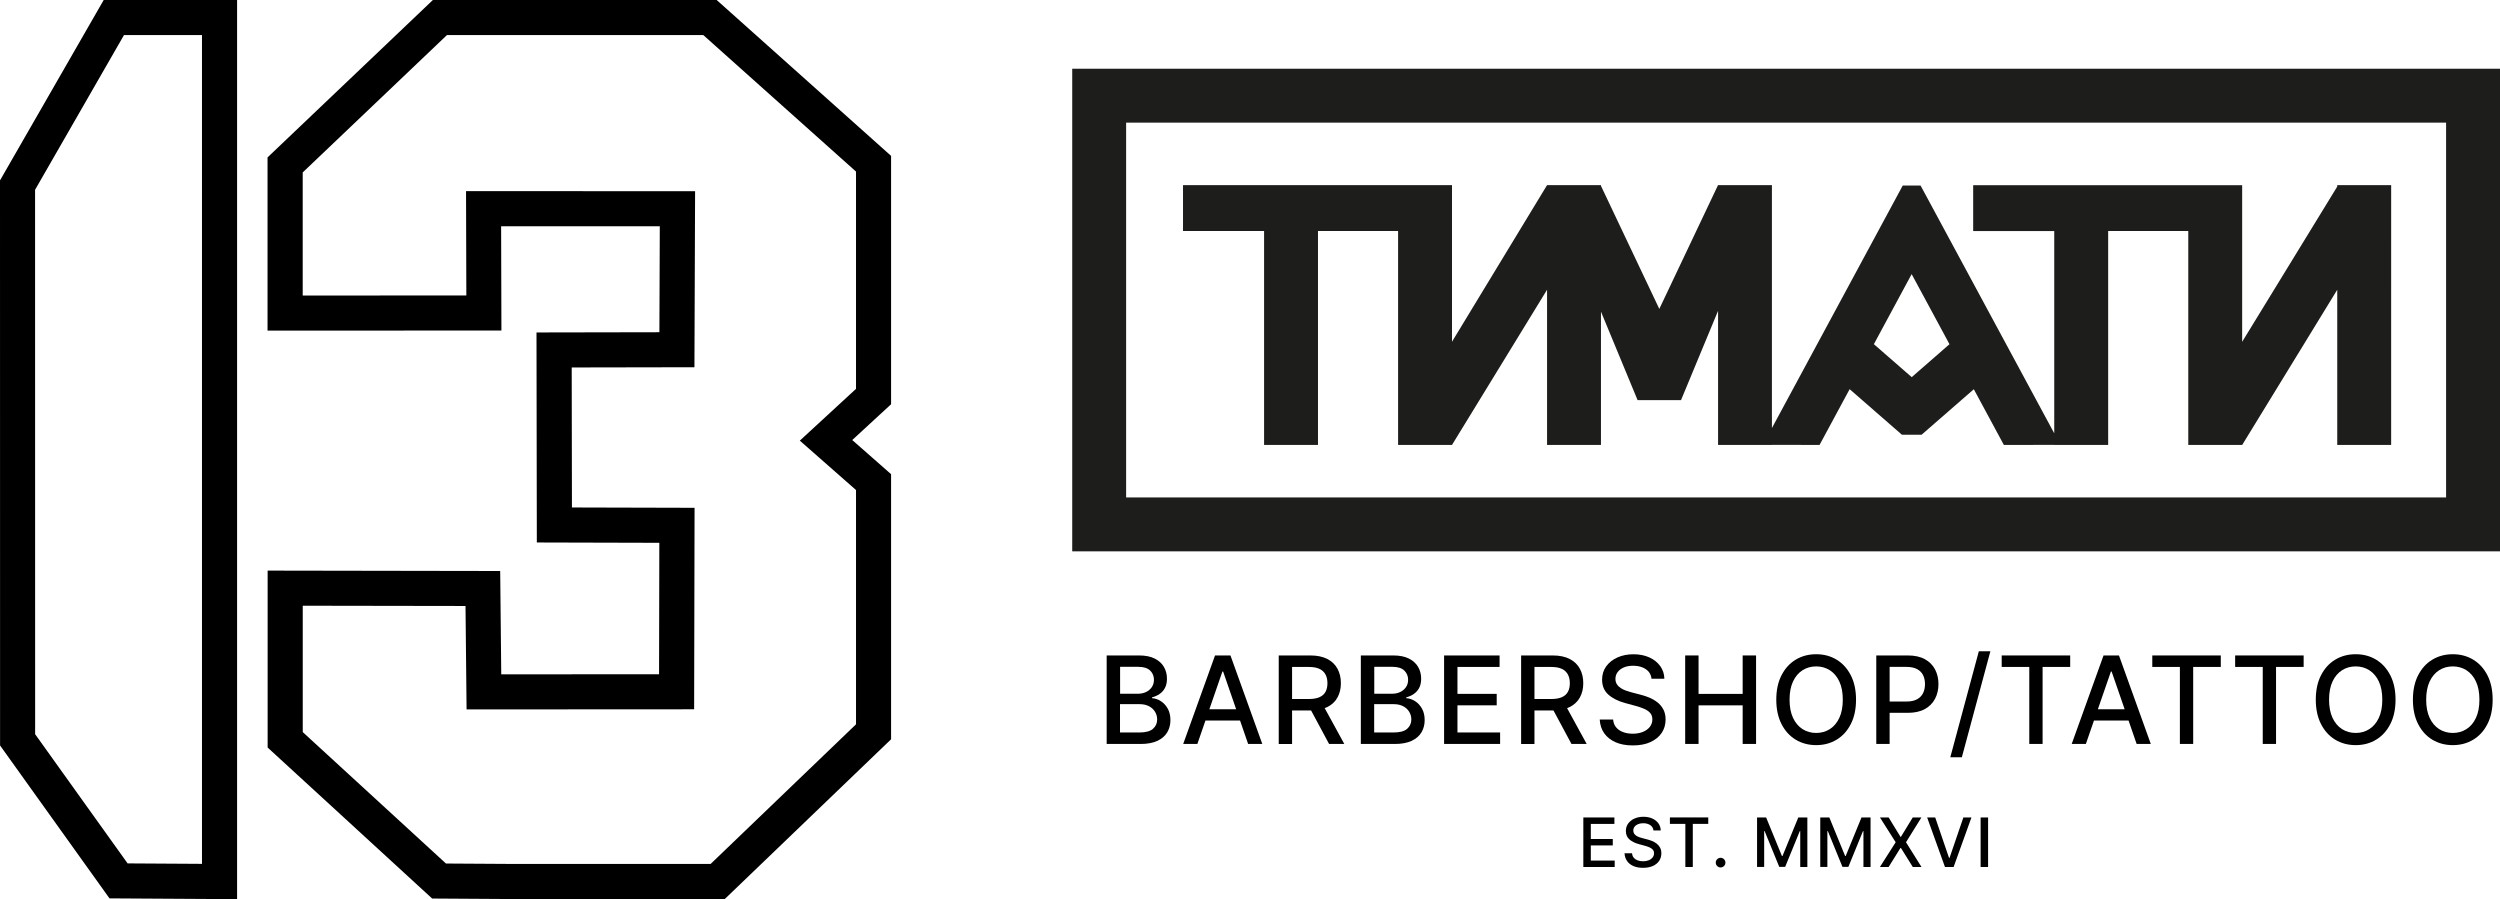 <?xml version="1.0" encoding="UTF-8"?> <svg xmlns="http://www.w3.org/2000/svg" id="_Слой_2" data-name="Слой 2" viewBox="0 0 755.51 271.73"><defs><style> .cls-1, .cls-2 { stroke-width: 0px; } .cls-2 { fill: #1d1d1b; } </style></defs><g id="_Слой_1-2" data-name="Слой 1"><path class="cls-1" d="m71.65,271.73l-38.56-.24L.02,225.28l-.02-170.76L31.34,0h40.31v271.73Zm-33.09-10.81l22.48.14V10.6h-23.57L10.6,57.35l.02,164.53,27.94,39.04Z"></path><path class="cls-1" d="m219.02,271.7h-63.6l-24.82-.16-49.72-45.63v-53.47s70.28.12,70.28.12l.32,31.23,47.69-.03.08-39.72-37.02-.1-.1-63.47,37.14-.07.12-32.02h-47.95s.09,31.51.09,31.51l-70.68.02v-52.34S130.82,0,130.82,0h85.76l52.71,47.11v75.05l-11.74,10.82,11.74,10.32v80.11l-50.27,48.29Zm-84.26-10.74l20.69.13h59.3l43.94-42.2v-70.8l-16.98-14.93,16.98-15.65V51.85l-46.15-41.25h-77.47l-43.59,41.51v37.2s49.45-.02,49.45-.02l-.09-31.53,69.22.02-.2,53.2-37.09.07.07,42.31,37.06.1-.13,60.89-68.77.04-.32-31.26-49.19-.08v38.19s43.28,39.72,43.28,39.72Z"></path><g><path class="cls-1" d="m334.44,224.82v-26.74h9.79c1.9,0,3.47.31,4.71.93,1.24.62,2.18,1.46,2.79,2.52.62,1.06.93,2.25.93,3.57,0,1.11-.2,2.05-.61,2.81-.41.76-.96,1.37-1.64,1.83-.68.46-1.43.79-2.25,1v.26c.89.04,1.76.33,2.6.86s1.55,1.27,2.11,2.24c.56.97.84,2.14.84,3.53s-.32,2.59-.96,3.68c-.64,1.08-1.63,1.94-2.96,2.57-1.33.63-3.03.95-5.11.95h-10.25Zm4.04-15.17h5.41c.91,0,1.72-.17,2.45-.52.73-.35,1.31-.84,1.74-1.47.43-.63.65-1.38.65-2.24,0-1.1-.39-2.03-1.16-2.78-.77-.75-1.96-1.12-3.56-1.12h-5.51v8.14Zm0,11.71h5.82c1.93,0,3.32-.37,4.15-1.12s1.25-1.68,1.25-2.81c0-.84-.21-1.62-.64-2.32-.43-.7-1.03-1.27-1.82-1.68s-1.72-.63-2.8-.63h-5.97v8.57Z"></path><path class="cls-1" d="m361.85,224.82h-4.28l9.62-26.74h4.66l9.62,26.74h-4.28l-7.56-21.89h-.21l-7.57,21.89Zm.72-10.47h13.89v3.39h-13.89v-3.39Z"></path><path class="cls-1" d="m386.44,224.82v-26.74h9.53c2.07,0,3.79.36,5.16,1.07,1.37.71,2.4,1.7,3.07,2.96.68,1.26,1.02,2.71,1.02,4.36s-.34,3.07-1.03,4.32c-.68,1.24-1.71,2.2-3.08,2.89s-3.09,1.03-5.16,1.03h-7.22v-3.47h6.86c1.31,0,2.37-.19,3.19-.56.82-.37,1.43-.92,1.81-1.63.38-.71.57-1.57.57-2.57s-.19-1.89-.58-2.63c-.39-.74-.99-1.31-1.81-1.7-.82-.4-1.9-.59-3.23-.59h-5.07v23.28h-4.04Zm13.2-12.07l6.61,12.07h-4.6l-6.48-12.07h4.47Z"></path><path class="cls-1" d="m411.25,224.82v-26.74h9.79c1.9,0,3.47.31,4.71.93,1.25.62,2.18,1.46,2.8,2.52s.93,2.25.93,3.57c0,1.11-.2,2.05-.61,2.81s-.96,1.37-1.64,1.83c-.68.46-1.43.79-2.25,1v.26c.89.04,1.76.33,2.61.86s1.55,1.27,2.11,2.24c.56.97.84,2.14.84,3.53s-.32,2.59-.96,3.68c-.64,1.08-1.63,1.94-2.96,2.57-1.33.63-3.03.95-5.11.95h-10.25Zm4.04-15.17h5.41c.91,0,1.72-.17,2.45-.52s1.3-.84,1.74-1.47.65-1.38.65-2.24c0-1.1-.39-2.03-1.16-2.78-.78-.75-1.96-1.12-3.56-1.12h-5.51v8.14Zm0,11.71h5.82c1.93,0,3.32-.37,4.15-1.12s1.25-1.68,1.25-2.81c0-.84-.21-1.62-.64-2.32-.43-.7-1.03-1.27-1.82-1.68s-1.72-.63-2.8-.63h-5.97v8.57Z"></path><path class="cls-1" d="m436.41,224.82v-26.74h16.77v3.47h-12.73v8.15h11.86v3.46h-11.86v8.19h12.89v3.47h-16.92Z"></path><path class="cls-1" d="m459.69,224.82v-26.74h9.53c2.07,0,3.79.36,5.16,1.07,1.37.71,2.4,1.7,3.07,2.96.68,1.26,1.02,2.71,1.02,4.36s-.34,3.07-1.03,4.32c-.68,1.24-1.71,2.2-3.08,2.89s-3.09,1.03-5.16,1.03h-7.22v-3.47h6.86c1.31,0,2.37-.19,3.19-.56.82-.37,1.43-.92,1.81-1.63.38-.71.57-1.57.57-2.57s-.19-1.89-.58-2.63c-.39-.74-.99-1.31-1.81-1.7-.82-.4-1.9-.59-3.23-.59h-5.07v23.28h-4.04Zm13.2-12.07l6.61,12.07h-4.6l-6.48-12.07h4.47Z"></path><path class="cls-1" d="m499.09,205.1c-.14-1.24-.72-2.2-1.72-2.88s-2.28-1.03-3.81-1.03c-1.1,0-2.05.17-2.85.52-.8.34-1.42.81-1.86,1.41-.44.6-.66,1.27-.66,2.03,0,.64.15,1.18.45,1.65.3.46.7.85,1.19,1.16s1.02.57,1.59.77c.56.2,1.11.37,1.63.5l2.61.68c.85.21,1.73.49,2.62.85.9.36,1.73.83,2.5,1.41.77.58,1.39,1.31,1.86,2.17.47.86.71,1.89.71,3.09,0,1.52-.39,2.86-1.17,4.04-.78,1.17-1.91,2.1-3.38,2.78s-3.26,1.02-5.35,1.02-3.73-.32-5.2-.95c-1.46-.64-2.61-1.54-3.44-2.71-.83-1.17-1.28-2.56-1.37-4.17h4.05c.08.97.39,1.77.95,2.41.55.64,1.26,1.11,2.13,1.42s1.82.46,2.85.46c1.14,0,2.16-.18,3.05-.54.89-.36,1.59-.87,2.11-1.51.51-.65.77-1.41.77-2.28,0-.79-.22-1.44-.67-1.95s-1.05-.92-1.82-1.25-1.62-.62-2.58-.88l-3.16-.86c-2.14-.58-3.84-1.44-5.09-2.57-1.25-1.13-1.87-2.63-1.87-4.49,0-1.54.42-2.89,1.25-4.04.84-1.15,1.97-2.04,3.4-2.68,1.43-.64,3.04-.96,4.83-.96s3.41.32,4.8.95,2.48,1.51,3.29,2.62c.8,1.11,1.22,2.38,1.25,3.82h-3.89Z"></path><path class="cls-1" d="m509.27,224.82v-26.74h4.04v11.62h13.33v-11.62h4.05v26.74h-4.05v-11.66h-13.33v11.66h-4.04Z"></path><path class="cls-1" d="m560.9,211.44c0,2.86-.52,5.31-1.57,7.36-1.04,2.05-2.47,3.63-4.29,4.73-1.82,1.1-3.88,1.65-6.18,1.65s-4.38-.55-6.2-1.65c-1.82-1.1-3.24-2.68-4.29-4.73-1.04-2.05-1.57-4.5-1.57-7.35s.52-5.31,1.57-7.36c1.05-2.05,2.47-3.63,4.29-4.73,1.82-1.1,3.88-1.65,6.2-1.65s4.37.55,6.18,1.65c1.81,1.1,3.24,2.68,4.29,4.73,1.05,2.05,1.57,4.5,1.57,7.36Zm-4,0c0-2.18-.35-4.01-1.05-5.5-.7-1.49-1.66-2.62-2.87-3.39-1.21-.77-2.59-1.16-4.12-1.16s-2.92.38-4.13,1.16c-1.21.77-2.17,1.9-2.87,3.39-.7,1.49-1.05,3.33-1.05,5.5s.35,4.01,1.05,5.5c.7,1.49,1.66,2.63,2.87,3.4,1.21.77,2.59,1.16,4.13,1.16s2.91-.39,4.12-1.16c1.22-.77,2.17-1.9,2.87-3.4.7-1.49,1.05-3.33,1.05-5.5Z"></path><path class="cls-1" d="m567.02,224.82v-26.74h9.53c2.08,0,3.8.38,5.17,1.14,1.37.76,2.39,1.79,3.07,3.1.68,1.31,1.02,2.78,1.02,4.42s-.34,3.12-1.03,4.43c-.68,1.31-1.71,2.35-3.08,3.11-1.37.76-3.09,1.14-5.16,1.14h-6.56v-3.42h6.19c1.32,0,2.38-.23,3.2-.69.82-.46,1.42-1.08,1.8-1.87.38-.79.57-1.69.57-2.7s-.19-1.91-.57-2.69c-.38-.78-.99-1.4-1.81-1.84-.82-.44-1.9-.67-3.24-.67h-5.07v23.28h-4.04Z"></path><path class="cls-1" d="m601.5,196.82l-8.62,32.02h-3.49l8.62-32.02h3.49Z"></path><path class="cls-1" d="m604.92,201.55v-3.47h20.7v3.47h-8.34v23.27h-4.02v-23.27h-8.33Z"></path><path class="cls-1" d="m630.36,224.82h-4.28l9.62-26.74h4.66l9.62,26.74h-4.28l-7.56-21.89h-.21l-7.57,21.89Zm.72-10.47h13.89v3.39h-13.89v-3.39Z"></path><path class="cls-1" d="m650.43,201.55v-3.47h20.7v3.47h-8.34v23.27h-4.02v-23.27h-8.33Z"></path><path class="cls-1" d="m675.47,201.55v-3.47h20.7v3.47h-8.34v23.27h-4.02v-23.27h-8.33Z"></path><path class="cls-1" d="m723.94,211.44c0,2.86-.52,5.31-1.57,7.36-1.04,2.05-2.47,3.63-4.29,4.73-1.82,1.1-3.88,1.65-6.18,1.65s-4.38-.55-6.2-1.65c-1.82-1.1-3.24-2.68-4.29-4.73-1.04-2.05-1.57-4.5-1.57-7.35s.52-5.31,1.57-7.36c1.05-2.05,2.47-3.63,4.29-4.73,1.82-1.1,3.88-1.65,6.2-1.65s4.37.55,6.18,1.65c1.81,1.1,3.24,2.68,4.29,4.73,1.05,2.05,1.57,4.5,1.57,7.36Zm-4,0c0-2.18-.35-4.01-1.05-5.5-.7-1.49-1.66-2.62-2.87-3.39-1.21-.77-2.59-1.16-4.12-1.16s-2.92.38-4.13,1.16c-1.21.77-2.17,1.9-2.87,3.39-.7,1.49-1.05,3.33-1.05,5.5s.35,4.01,1.05,5.5c.7,1.49,1.66,2.63,2.87,3.4,1.21.77,2.59,1.16,4.13,1.16s2.91-.39,4.12-1.16c1.22-.77,2.17-1.9,2.87-3.4.7-1.49,1.05-3.33,1.05-5.5Z"></path><path class="cls-1" d="m753.29,211.44c0,2.86-.52,5.31-1.57,7.36-1.04,2.05-2.47,3.63-4.29,4.73-1.82,1.1-3.88,1.65-6.18,1.65s-4.38-.55-6.2-1.65c-1.82-1.1-3.24-2.68-4.29-4.73-1.04-2.05-1.57-4.5-1.57-7.35s.52-5.31,1.57-7.36c1.05-2.05,2.47-3.63,4.29-4.73,1.82-1.1,3.88-1.65,6.2-1.65s4.37.55,6.18,1.65c1.81,1.1,3.24,2.68,4.29,4.73,1.05,2.05,1.57,4.5,1.57,7.36Zm-4,0c0-2.18-.35-4.01-1.05-5.5-.7-1.49-1.66-2.62-2.87-3.39-1.21-.77-2.59-1.16-4.12-1.16s-2.92.38-4.13,1.16c-1.21.77-2.17,1.9-2.87,3.39-.7,1.49-1.05,3.33-1.05,5.5s.35,4.01,1.05,5.5c.7,1.49,1.66,2.63,2.87,3.4,1.21.77,2.59,1.16,4.13,1.16s2.91-.39,4.12-1.16c1.22-.77,2.17-1.9,2.87-3.4.7-1.49,1.05-3.33,1.05-5.5Z"></path></g><g><path class="cls-1" d="m478.49,262.01v-14.97h9.39v1.95h-7.13v4.56h6.64v1.94h-6.64v4.58h7.22v1.94h-9.48Z"></path><path class="cls-1" d="m499.69,250.97c-.08-.69-.4-1.23-.97-1.61s-1.28-.58-2.13-.58c-.61,0-1.15.1-1.59.29-.45.19-.8.46-1.04.79-.25.33-.37.71-.37,1.14,0,.36.08.66.25.92.17.26.39.47.66.65s.57.32.89.43.62.21.91.28l1.46.38c.48.12.97.28,1.47.48s.97.46,1.4.79c.43.33.78.73,1.04,1.21.27.48.4,1.06.4,1.73,0,.85-.22,1.6-.65,2.26-.44.66-1.07,1.18-1.89,1.56-.83.38-1.82.57-2.99.57s-2.09-.18-2.91-.53c-.82-.36-1.46-.86-1.92-1.52-.46-.66-.72-1.43-.77-2.34h2.27c.04.54.22.99.53,1.35.31.36.71.62,1.19.8.49.17,1.02.26,1.6.26.64,0,1.21-.1,1.71-.3.5-.2.89-.49,1.18-.85.29-.36.43-.79.43-1.28,0-.44-.13-.81-.38-1.09-.25-.28-.59-.52-1.02-.7s-.91-.35-1.44-.49l-1.77-.48c-1.2-.33-2.15-.81-2.85-1.44s-1.05-1.47-1.05-2.52c0-.86.23-1.62.7-2.26.47-.64,1.1-1.14,1.9-1.5s1.7-.54,2.71-.54,1.91.18,2.69.53c.78.36,1.39.84,1.84,1.47s.68,1.33.7,2.14h-2.18Z"></path><path class="cls-1" d="m504.65,248.98v-1.95h11.59v1.95h-4.67v13.03h-2.25v-13.03h-4.67Z"></path><path class="cls-1" d="m519.97,262.15c-.4,0-.74-.14-1.03-.43-.29-.29-.43-.63-.43-1.03s.14-.74.43-1.03c.29-.28.63-.43,1.03-.43s.74.14,1.03.43c.29.29.43.63.43,1.03,0,.27-.07.51-.2.73s-.31.4-.53.53c-.22.13-.46.2-.73.2Z"></path><path class="cls-1" d="m530.99,247.04h2.74l4.77,11.64h.18l4.77-11.64h2.74v14.97h-2.15v-10.84h-.14l-4.42,10.81h-1.78l-4.42-10.82h-.14v10.84h-2.15v-14.97Z"></path><path class="cls-1" d="m550.09,247.04h2.74l4.77,11.64h.18l4.77-11.64h2.74v14.97h-2.15v-10.84h-.14l-4.42,10.81h-1.78l-4.42-10.82h-.14v10.84h-2.15v-14.97Z"></path><path class="cls-1" d="m570.76,247.04l3.58,5.86h.12l3.58-5.86h2.62l-4.66,7.49,4.69,7.49h-2.63l-3.6-5.78h-.12l-3.6,5.78h-2.63l4.77-7.49-4.75-7.49h2.62Z"></path><path class="cls-1" d="m584.83,247.04l4.17,12.2h.17l4.17-12.2h2.44l-5.39,14.97h-2.61l-5.39-14.97h2.44Z"></path><path class="cls-1" d="m600.81,247.04v14.97h-2.26v-14.97h2.26Z"></path></g><path class="cls-2" d="m747.36,20.77h-423.33v145.85h431.48V20.77h-8.15Zm-407.04,129.56V37.06h398.9v113.27h-398.9Z"></path><path class="cls-2" d="m706.32,55.95v.44l-28.73,46.9v-47.33h-81.29v13.86h24.5v61.13l-40.4-74.89h-5.38l-39.54,73.3V55.95h-16.29s0,0,0,0l-17.74,37.4-17.63-37.18v-.23h-16.29l-28.73,47.33v-47.33h-81.29v13.86h24.5v64.66h16.29v-64.66h24.21v64.66h16.29l28.73-46.9v46.9h16.29v-40.28l11.07,26.75h13.12s11.2-27,11.2-27v40.53h16.29v-.02l14.38.02,9.09-16.85,15.8,13.77h5.95l15.78-13.75,9.08,16.84,15.23-.03v.03h16.29v-64.66h24.21v64.66h16.29l28.73-46.9v46.9h16.29V55.95h-16.29Zm-128.6,58.02l-11.43-9.96,11.42-21.17,11.43,21.18-11.41,9.95Z"></path></g></svg> 